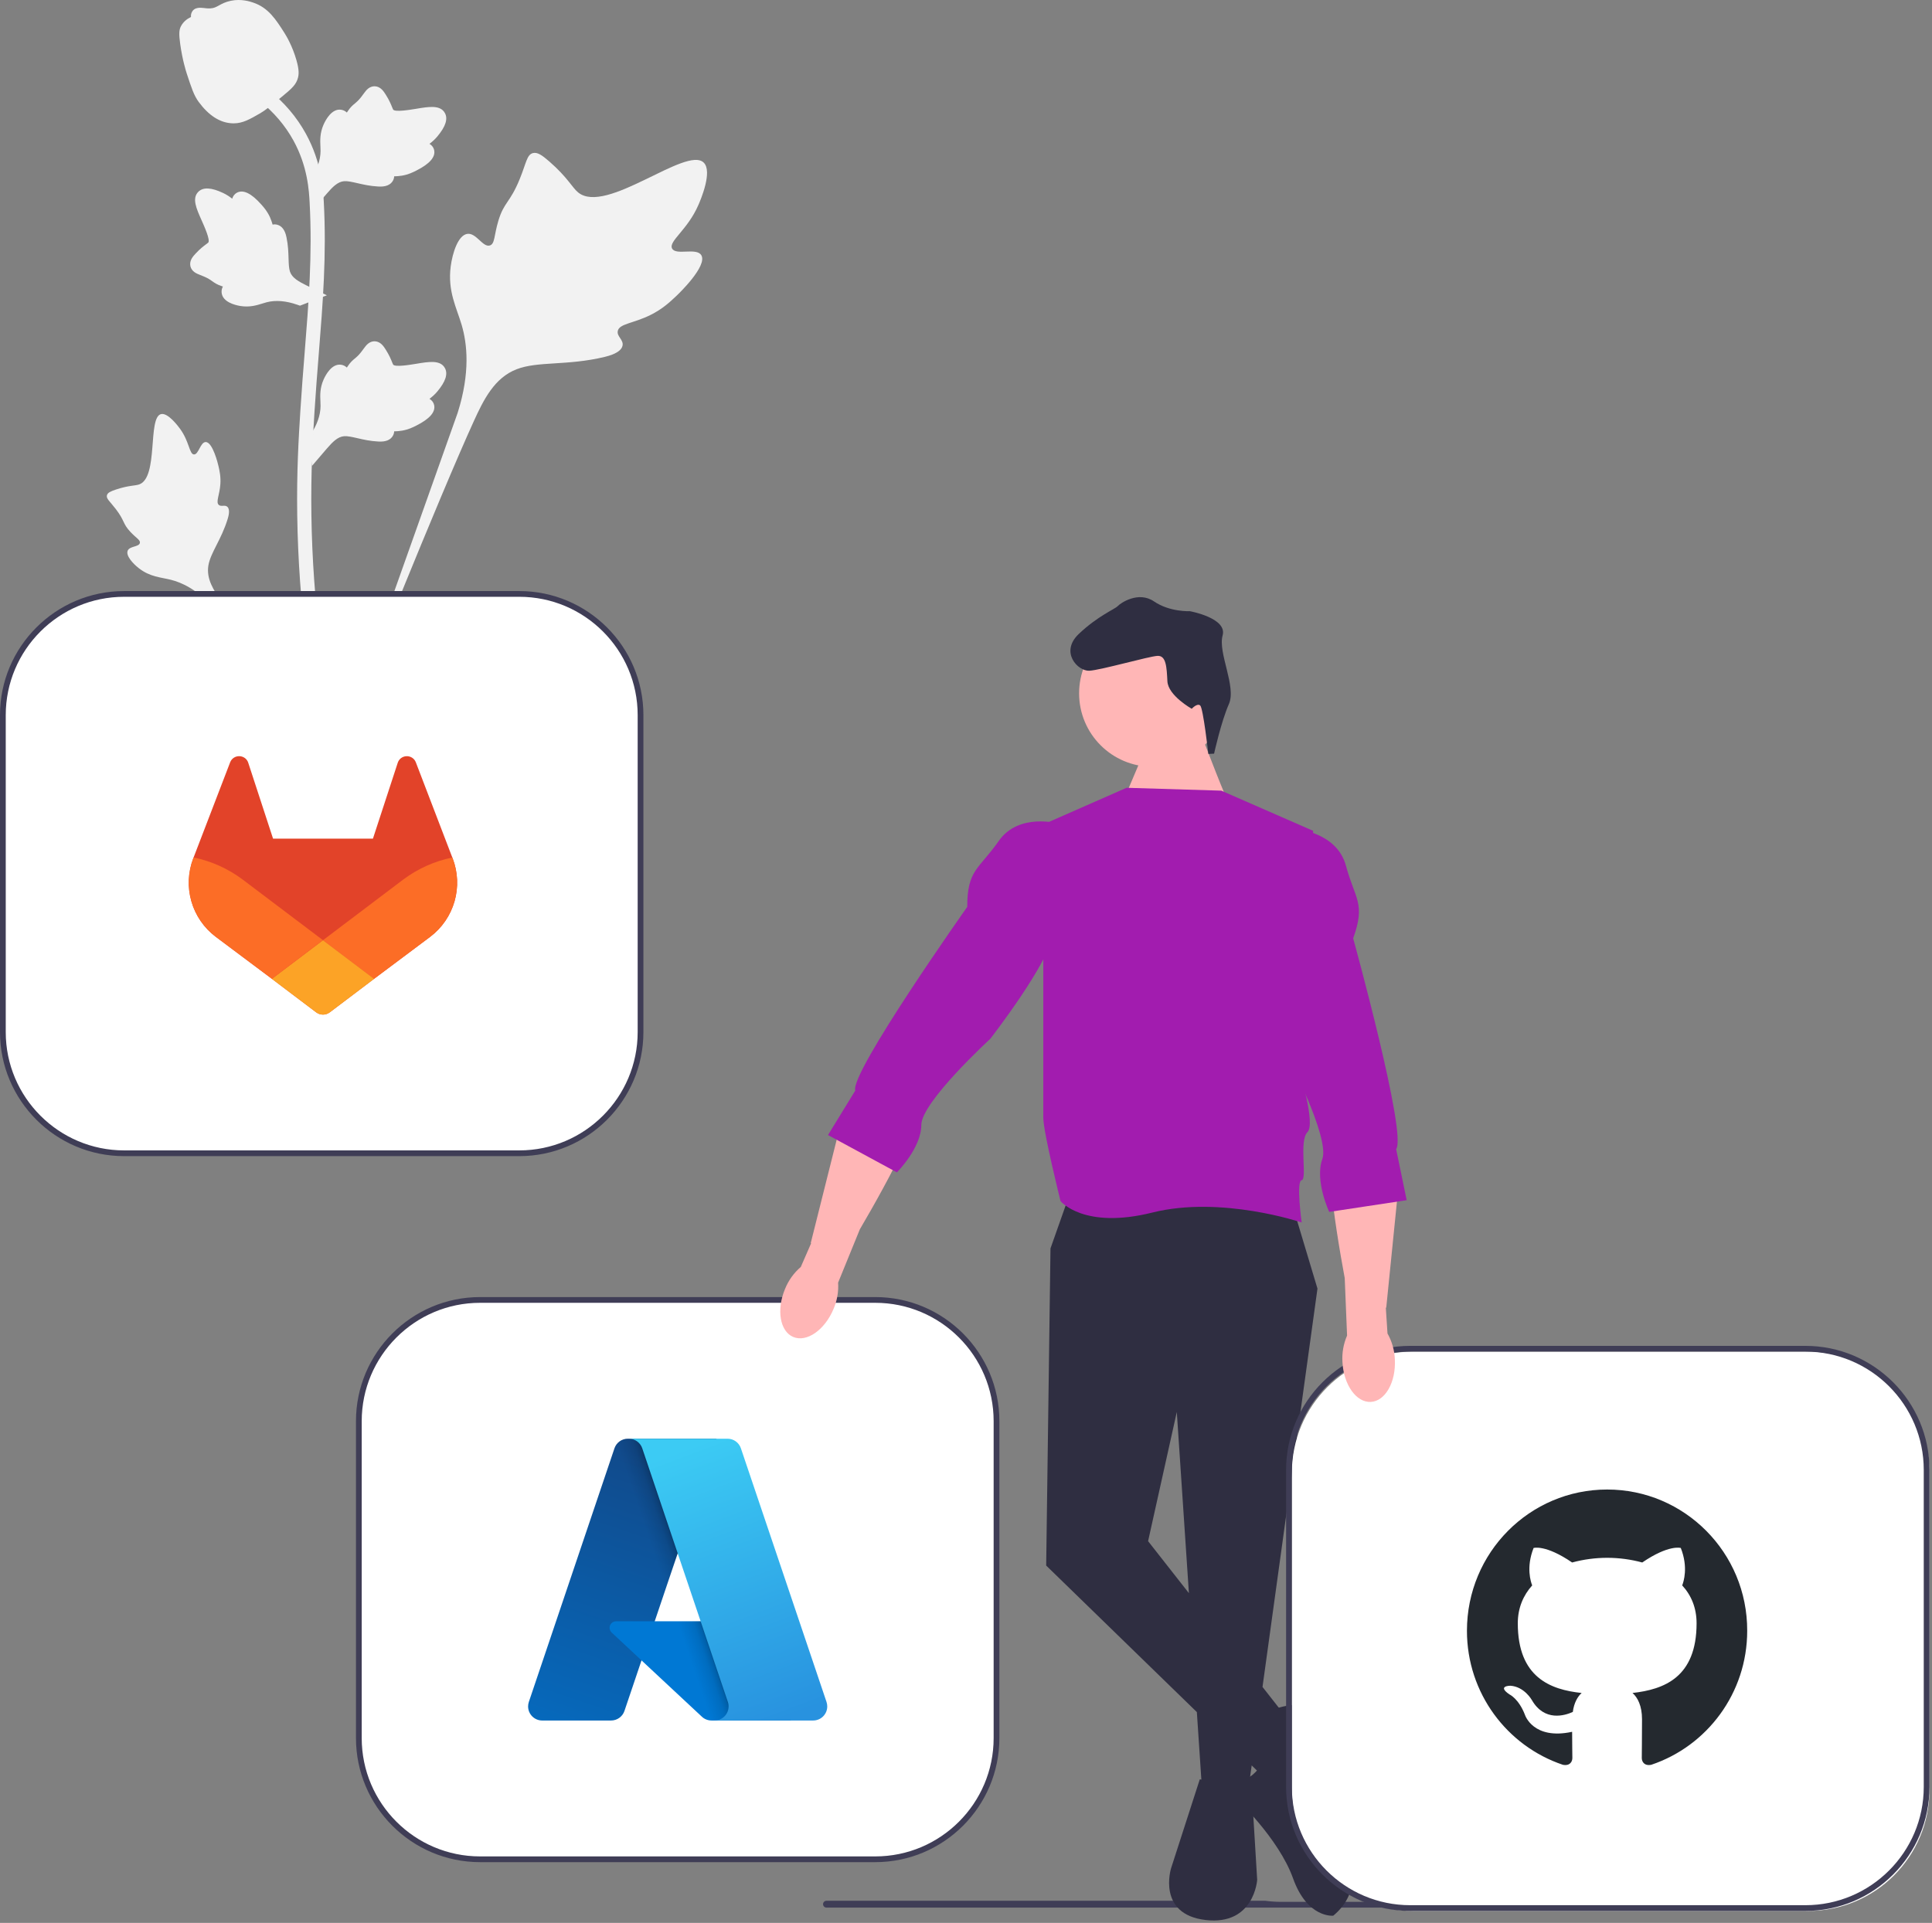 <svg width="673" height="670" viewBox="0 0 673 670" fill="none" xmlns="http://www.w3.org/2000/svg">
    <rect x="0" y="0" width="673" height="670" fill="#808080" stroke="none"/>
    <g clip-path="url(#clip0_29_1366)">
        <path d="M244.301 88.934C242.638 86.13 235.443 89.133 234.12 86.588C232.802 84.052 239.487 80.188 243.306 71.361C243.995 69.769 248.335 59.738 245.122 56.643C239.032 50.776 211.162 74.987 201.409 67.064C199.269 65.325 197.774 61.854 191.296 56.218C188.718 53.976 187.16 52.964 185.652 53.341C183.512 53.875 183.342 56.739 181.048 62.37C177.606 70.816 175.571 70.306 173.566 77.044C172.077 82.046 172.417 84.954 170.666 85.521C168.187 86.322 165.906 81.017 162.765 81.492C159.559 81.977 157.621 88.154 157.009 92.779C155.861 101.459 159.048 107.186 160.815 113.208C162.735 119.753 163.874 129.706 159.44 143.795L115.557 267.437C125.245 242.066 153.297 172.518 165.084 146.673C168.487 139.212 172.244 131.645 179.958 128.658C187.386 125.783 197.586 127.499 210.591 124.367C212.109 124.001 216.324 122.928 216.854 120.449C217.293 118.4 214.814 117.256 215.195 115.337C215.706 112.762 220.581 112.73 226.571 109.76C230.796 107.665 233.428 105.174 235.691 103.032C236.373 102.387 246.515 92.668 244.301 88.934Z" fill="#F2F2F2"/>
        <path d="M71.651 154.024C69.795 154.031 69.193 158.429 67.562 158.344C65.937 158.259 65.969 153.863 62.739 149.442C62.157 148.645 58.486 143.62 56.039 144.304C51.403 145.6 55.244 166.265 48.542 168.766C47.071 169.314 44.935 169.047 40.3 170.6C38.456 171.218 37.51 171.691 37.26 172.54C36.904 173.744 38.261 174.654 40.363 177.405C43.515 181.531 42.677 182.383 45.406 185.311C47.431 187.485 48.957 188.157 48.73 189.18C48.408 190.628 45.146 190.217 44.473 191.895C43.786 193.609 46.258 196.342 48.352 197.977C52.28 201.045 56.011 201.133 59.476 202.004C63.242 202.95 68.456 205.262 74.092 211.504L122.115 268.716C112.458 256.641 86.417 222.806 77.133 209.564C74.453 205.741 71.823 201.714 72.583 197.066C73.315 192.59 77.1 188.079 79.315 180.793C79.574 179.942 80.263 177.564 79.2 176.588C78.32 175.782 77.044 176.668 76.212 175.928C75.095 174.934 76.487 172.532 76.757 168.735C76.948 166.057 76.485 164.047 76.086 162.318C75.966 161.797 74.122 154.015 71.651 154.024Z" fill="#F2F2F2"/>
        <path d="M108.684 162.337L107.566 152.354L108.077 151.597C110.441 148.097 111.647 144.679 111.661 141.435C111.663 140.919 111.639 140.403 111.615 139.878C111.519 137.795 111.398 135.206 112.748 132.189C113.505 130.506 115.631 126.611 118.827 127.093C119.688 127.214 120.338 127.609 120.832 128.072C120.905 127.956 120.979 127.84 121.059 127.715C122.054 126.196 122.843 125.546 123.602 124.919C124.185 124.437 124.788 123.94 125.733 122.764C126.147 122.248 126.47 121.795 126.743 121.414C127.569 120.262 128.649 118.888 130.553 118.912C132.588 119.009 133.653 120.691 134.359 121.805C135.62 123.791 136.191 125.223 136.57 126.172C136.707 126.519 136.864 126.91 136.943 127.03C137.599 127.995 142.928 127.093 144.936 126.765C149.446 126.013 153.348 125.362 154.956 128.207C156.108 130.241 155.252 132.931 152.336 136.416C151.427 137.501 150.46 138.325 149.602 138.971C150.313 139.396 150.95 140.046 151.208 141.068C151.815 143.488 149.735 145.913 145.027 148.285C143.858 148.878 142.284 149.668 140.079 150.049C139.04 150.228 138.105 150.271 137.305 150.295C137.288 150.758 137.179 151.259 136.897 151.775C136.071 153.294 134.35 154.017 131.756 153.843C128.902 153.694 126.552 153.149 124.479 152.672C122.669 152.257 121.11 151.905 119.885 151.987C117.615 152.17 115.865 153.988 113.811 156.345L108.684 162.337Z" fill="#F2F2F2"/>
        <path d="M113.872 102.894L104.499 106.508L103.637 106.206C99.652 104.806 96.04 104.508 92.898 105.316C92.399 105.445 91.906 105.599 91.404 105.756C89.414 106.377 86.94 107.15 83.679 106.61C81.86 106.305 77.553 105.236 77.208 102.023C77.107 101.16 77.324 100.43 77.646 99.835C77.516 99.794 77.385 99.751 77.244 99.706C75.522 99.128 74.693 98.531 73.894 97.955C73.28 97.513 72.647 97.056 71.269 96.441C70.665 96.171 70.145 95.973 69.707 95.806C68.383 95.299 66.78 94.603 66.321 92.755C65.898 90.763 67.255 89.305 68.153 88.34C69.755 86.617 70.995 85.701 71.817 85.094C72.118 84.873 72.456 84.622 72.552 84.515C73.319 83.636 71.095 78.71 70.269 76.851C68.397 72.679 66.778 69.07 69.121 66.793C70.797 65.163 73.616 65.308 77.727 67.245C79.007 67.849 80.049 68.575 80.892 69.241C81.122 68.446 81.59 67.665 82.513 67.156C84.7 65.955 87.573 67.352 91.061 71.304C91.931 72.284 93.095 73.606 94.023 75.643C94.459 76.603 94.738 77.496 94.965 78.264C95.417 78.163 95.929 78.141 96.5 78.283C98.178 78.697 99.314 80.178 99.804 82.731C100.383 85.53 100.453 87.941 100.517 90.067C100.575 91.923 100.63 93.521 101.02 94.685C101.773 96.835 103.975 98.066 106.776 99.455L113.872 102.894Z" fill="#F2F2F2"/>
        <path d="M108.684 73.483L107.566 63.499L108.077 62.742C110.441 59.242 111.647 55.825 111.661 52.58C111.663 52.064 111.639 51.548 111.615 51.023C111.519 48.941 111.398 46.352 112.748 43.334C113.505 41.652 115.631 37.757 118.827 38.239C119.688 38.359 120.338 38.755 120.832 39.217C120.905 39.102 120.979 38.986 121.059 38.861C122.054 37.342 122.843 36.691 123.602 36.065C124.185 35.583 124.788 35.086 125.733 33.91C126.147 33.394 126.47 32.941 126.743 32.56C127.569 31.408 128.649 30.034 130.553 30.058C132.588 30.154 133.653 31.837 134.359 32.95C135.62 34.936 136.191 36.368 136.57 37.318C136.707 37.665 136.864 38.055 136.943 38.176C137.599 39.14 142.928 38.239 144.936 37.911C149.446 37.159 153.348 36.508 154.956 39.352C156.108 41.386 155.252 44.076 152.336 47.562C151.427 48.647 150.46 49.471 149.602 50.117C150.313 50.541 150.95 51.192 151.208 52.214C151.815 54.634 149.735 57.059 145.027 59.43C143.858 60.023 142.284 60.814 140.079 61.195C139.04 61.373 138.105 61.417 137.305 61.441C137.288 61.904 137.179 62.405 136.897 62.921C136.071 64.439 134.35 65.162 131.756 64.989C128.902 64.839 126.552 64.294 124.479 63.817C122.669 63.403 121.11 63.051 119.885 63.133C117.615 63.316 115.865 65.133 113.811 67.491L108.684 73.483Z" fill="#F2F2F2"/>
        <path d="M118.899 267.274L116.807 265.963L114.368 266.242C114.329 266.016 114.197 265.495 113.997 264.68C112.905 260.216 109.576 246.632 106.799 225.237C104.861 210.303 103.765 194.949 103.538 179.595C103.311 164.217 104.039 152.575 104.623 143.218C105.064 136.161 105.599 129.441 106.124 122.894C107.522 105.405 108.841 88.884 107.86 70.595C107.643 66.511 107.187 58.013 102.222 48.969C99.342 43.724 95.374 39.067 90.428 35.134L93.504 31.268C98.963 35.616 103.352 40.774 106.551 46.597C112.056 56.624 112.553 65.885 112.791 70.334C113.789 88.947 112.456 105.627 111.044 123.285C110.523 129.807 109.988 136.498 109.549 143.527C108.971 152.797 108.25 164.338 108.474 179.518C108.696 194.689 109.781 209.855 111.692 224.601C114.435 245.725 117.716 259.108 118.793 263.504C119.367 265.852 119.487 266.343 118.899 267.274Z" fill="#F2F2F2"/>
        <path d="M81.375 42.977C81.173 42.977 80.968 42.972 80.76 42.958C76.557 42.731 72.664 40.215 69.189 35.481C67.559 33.254 66.725 30.713 65.062 25.647C64.804 24.866 63.551 20.903 62.789 15.451C62.29 11.888 62.353 10.399 63.059 9.083C63.842 7.617 65.11 6.595 66.537 5.906C66.474 5.433 66.525 4.947 66.73 4.45C67.571 2.392 69.808 2.662 71.018 2.792C71.63 2.869 72.394 2.97 73.219 2.927C74.515 2.864 75.212 2.478 76.268 1.9C77.278 1.345 78.533 0.656 80.397 0.275C84.07 -0.491 87.148 0.55 88.163 0.892C93.502 2.671 96.134 6.822 99.18 11.628C99.788 12.592 101.873 16.102 103.249 20.913C104.242 24.384 104.102 25.926 103.803 27.073C103.196 29.431 101.762 30.781 98.12 33.76C94.316 36.879 92.407 38.441 90.768 39.39C86.953 41.593 84.557 42.977 81.375 42.977Z" fill="#F2F2F2"/>
        <path d="M286.706 663.479C286.706 664.139 287.236 664.669 287.896 664.669H535.186C535.846 664.669 536.376 664.139 536.376 663.479C536.376 663.159 536.256 662.879 536.056 662.669H446.336C444.426 662.669 442.556 662.539 440.716 662.289H287.896C287.236 662.289 286.706 662.819 286.706 663.479Z" fill="#3F3D56"/>
        <path d="M167.23 452.944H304.899C328.222 452.944 347.129 471.851 347.129 495.174V605.607C347.129 628.93 328.222 647.837 304.899 647.837H167.23C143.907 647.837 125 628.93 125 605.607V495.174C125 471.851 143.907 452.944 167.23 452.944Z" fill="white"/>
        <path d="M124 605.607V495.174C124 471.337 143.393 451.944 167.23 451.944H304.899C328.736 451.944 348.129 471.337 348.129 495.174V605.607C348.129 629.444 328.736 648.836 304.899 648.836H167.23C143.393 648.836 124 629.444 124 605.607ZM167.23 453.944C144.496 453.944 126 472.44 126 495.174V605.607C126 628.341 144.496 646.836 167.23 646.836H304.899C327.633 646.836 346.129 628.341 346.129 605.607V495.174C346.129 472.44 327.633 453.944 304.899 453.944H167.23Z" fill="#3F3D56"/>
        <path d="M218.7 501.296H249.536L217.526 596.14C216.851 598.138 214.977 599.483 212.868 599.484H188.87C186.159 599.484 183.961 597.287 183.961 594.576C183.961 594.042 184.048 593.512 184.218 593.006L214.042 504.64C214.716 502.641 216.591 501.295 218.7 501.295L218.7 501.296Z" fill="url(#paint0_linear_29_1366)"/>
        <path d="M263.509 564.911H214.611C213.361 564.91 212.347 565.922 212.346 567.172C212.345 567.8 212.606 568.401 213.066 568.83L244.487 598.157C245.401 599.01 246.606 599.485 247.857 599.484H275.545L263.509 564.911Z" fill="#0078D4"/>
        <path d="M218.7 501.296C216.565 501.288 214.673 502.669 214.031 504.705L184.255 592.925C183.341 595.474 184.666 598.281 187.214 599.196C187.75 599.388 188.314 599.485 188.883 599.484H213.5C215.367 599.15 216.91 597.838 217.539 596.049L223.477 578.55L244.687 598.333C245.575 599.068 246.69 599.474 247.844 599.484H275.429L263.33 564.911L228.062 564.919L249.647 501.296L218.7 501.296Z" fill="url(#paint1_linear_29_1366)"/>
        <path d="M258.085 504.635C257.412 502.639 255.54 501.296 253.433 501.296H219.067C221.174 501.296 223.045 502.64 223.719 504.635L253.543 593.005C254.411 595.574 253.031 598.36 250.462 599.227C249.956 599.398 249.426 599.485 248.892 599.485H283.259C285.97 599.484 288.168 597.285 288.167 594.573C288.167 594.04 288.08 593.51 287.909 593.005L258.085 504.635Z" fill="url(#paint2_linear_29_1366)"/>
        <path d="M43.23 206.944H180.899C204.222 206.944 223.129 225.851 223.129 249.174V359.607C223.129 382.93 204.222 401.837 180.899 401.837H43.23C19.907 401.837 1 382.93 1 359.607V249.174C1 225.851 19.907 206.944 43.23 206.944Z" fill="white"/>
        <path d="M0 359.607V249.174C0 225.337 19.393 205.944 43.23 205.944H180.899C204.736 205.944 224.129 225.337 224.129 249.174V359.607C224.129 383.444 204.736 402.836 180.899 402.836H43.23C19.393 402.836 0 383.444 0 359.607ZM43.23 207.944C20.496 207.944 2 226.44 2 249.174V359.607C2 382.341 20.496 400.836 43.23 400.836H180.899C203.633 400.836 222.129 382.341 222.129 359.607V249.174C222.129 226.44 203.633 207.944 180.899 207.944L43.23 207.944Z" fill="#3F3D56"/>
        <path d="M157.694 299.12L157.563 298.784L144.837 265.571C144.578 264.92 144.12 264.368 143.527 263.994C142.935 263.626 142.244 263.449 141.547 263.486C140.851 263.524 140.182 263.774 139.633 264.203C139.089 264.645 138.695 265.243 138.503 265.917L129.91 292.206H95.116L86.523 265.917C86.337 265.24 85.941 264.638 85.394 264.198C84.844 263.769 84.175 263.519 83.479 263.481C82.782 263.444 82.091 263.621 81.499 263.989C80.908 264.365 80.45 264.917 80.189 265.566L67.439 298.764L67.312 299.1C65.48 303.887 65.254 309.139 66.668 314.066C68.082 318.992 71.059 323.325 75.15 326.412L75.194 326.446L75.311 326.529L94.697 341.046L104.288 348.305L110.13 352.716C110.813 353.235 111.648 353.516 112.506 353.516C113.364 353.516 114.198 353.235 114.882 352.716L120.724 348.305L130.314 341.046L149.817 326.441L149.866 326.402C153.948 323.315 156.919 318.986 158.33 314.066C159.742 309.147 159.519 303.902 157.694 299.12Z" fill="#E24329"/>
        <path d="M157.694 299.119L157.563 298.783C151.362 300.056 145.518 302.683 140.45 306.475L112.5 327.609C122.018 334.81 130.304 341.065 130.304 341.065L149.807 326.46L149.856 326.421C153.944 323.334 156.919 319.003 158.332 314.079C159.746 309.155 159.522 303.905 157.694 299.119Z" fill="#FC6D26"/>
        <path d="M94.697 341.066L104.288 348.324L110.13 352.735C110.814 353.254 111.648 353.535 112.506 353.535C113.364 353.535 114.198 353.254 114.882 352.735L120.724 348.324L130.315 341.066C130.315 341.066 122.019 334.79 112.501 327.609C102.983 334.79 94.697 341.066 94.697 341.066Z" fill="#FCA326"/>
        <path d="M84.546 306.476C79.482 302.676 73.64 300.042 67.439 298.765L67.312 299.101C65.48 303.887 65.254 309.14 66.668 314.066C68.082 318.993 71.059 323.326 75.15 326.412L75.194 326.446L75.311 326.529L94.697 341.047C94.697 341.047 102.973 334.791 112.501 327.591L84.546 306.476Z" fill="#FC6D26"/>
        <path d="M428.43 280.491C427.43 279.491 419.43 258.491 419.43 258.491L400.43 257.491L391.737 277.987L428.43 280.491Z" fill="#FFB6B6"/>
        <path d="M401.475 267.165C415.6 267.165 427.05 255.715 427.05 241.59C427.05 227.465 415.6 216.015 401.475 216.015C387.35 216.015 375.899 227.465 375.899 241.59C375.899 255.715 387.35 267.165 401.475 267.165Z" fill="#FFB6B6"/>
        <path d="M449.931 418.991L458.931 448.991L434.931 622.991H418.683L409.931 491.991L399.931 536.991L450.931 601.991L437.931 616.991L364.431 545.491L365.931 434.991L371.931 417.991L449.931 418.991Z" fill="#2F2E41"/>
        <path d="M422.916 262.6L420.919 262.699C420.919 262.699 419.133 246.767 418.085 245.818C417.037 244.868 415.138 246.964 415.138 246.964C415.138 246.964 406.901 242.364 406.655 237.37C406.409 232.376 406.212 228.381 403.216 228.528C400.22 228.676 383.437 233.508 379.442 233.704C375.447 233.901 369.11 227.205 375.806 220.868C382.502 214.531 388.396 212.238 389.346 211.19C390.296 210.142 396.548 205.829 402.01 209.565C407.472 213.301 414.463 212.956 414.463 212.956C414.463 212.956 427.595 215.313 425.893 221.404C424.191 227.495 430.774 239.185 428.073 245.326C425.371 251.466 422.916 262.6 422.916 262.6Z" fill="#2F2E41"/>
        <path d="M417.931 619.991L435.931 621.991L437.931 654.991C437.931 654.991 436.931 670.991 419.931 668.991C402.931 666.991 407.93 650.991 407.93 650.991L417.931 619.991Z" fill="#2F2E41"/>
        <path d="M441.43 596.491C441.43 596.491 454.43 590.491 456.43 597.491L460.43 611.491C460.43 611.491 460.43 625.491 461.43 626.491C462.43 627.491 481.43 653.491 464.43 667.491C464.43 667.491 455.43 668.491 450.43 654.491C445.43 640.491 430.43 626.491 430.43 626.491C430.43 626.491 427.525 619.491 432.478 619.991C437.43 620.491 444.43 608.491 442.43 604.491C440.43 600.491 441.43 596.491 441.43 596.491Z" fill="#2F2E41"/>
        <path d="M276.328 465.846C271.676 463.886 270.401 456.372 273.481 449.058C274.671 446.12 276.548 443.51 278.954 441.446L282.548 433.203L282.42 433.116L292.753 391.933C295.155 382.358 301.771 374.279 310.856 370.416C316.26 368.117 321.388 367.702 322.879 373.209C325.354 382.346 309.237 411.781 299.519 428.342L291.949 446.919C292.153 450.083 291.597 453.251 290.326 456.156C287.248 463.467 280.981 467.805 276.328 465.846Z" fill="#FFB6B6"/>
        <path d="M392.431 274.491L425.431 275.491L457.431 289.491L452.431 372.491C452.431 372.491 458.431 391.491 455.431 394.491C452.431 397.491 455.431 410.94 453.431 411.216C451.431 411.491 453.431 425.956 453.431 425.956C453.431 425.956 425.431 416.491 401.431 422.491C377.431 428.491 369.431 418.491 369.431 418.491C369.431 418.491 363.431 394.491 363.431 389.491V287.247L392.431 274.491Z" fill="#A21CAF"/>
        <path d="M368.931 286.991C368.931 286.991 354.931 282.991 347.931 292.991C340.931 302.991 336.931 302.991 336.931 315.991C336.931 315.991 295.931 373.991 297.931 379.991L288.431 395.491L312.431 408.491C312.431 408.491 320.931 399.991 320.931 391.991C320.931 383.991 344.931 361.991 344.931 361.991C344.931 361.991 365.931 334.991 366.931 324.991C367.931 314.991 368.931 286.991 368.931 286.991Z" fill="#A21CAF"/>
        <path d="M492.23 470.943H629.899C653.222 470.943 672.129 489.85 672.129 513.173V623.606C672.129 646.929 653.222 665.836 629.899 665.836H492.23C468.907 665.836 450 646.929 450 623.606V513.173C450 489.85 468.907 470.943 492.23 470.943Z" fill="white"/>
        <path d="M448 622.607V512.174C448 488.337 467.393 468.944 491.23 468.944H628.899C652.736 468.944 672.129 488.337 672.129 512.174V622.607C672.129 646.444 652.736 665.836 628.899 665.836H491.23C467.393 665.836 448 646.444 448 622.607ZM491.23 470.944C468.496 470.944 450 489.44 450 512.174V622.607C450 645.341 468.496 663.836 491.23 663.836H628.899C651.633 663.836 670.129 645.341 670.129 622.607V512.174C670.129 489.44 651.633 470.944 628.899 470.944H491.23Z" fill="#3F3D56"/>
        <g clip-path="url(#clip1_29_1366)">
            <path fill-rule="evenodd" clip-rule="evenodd" d="M559.854 519C532.839 519 511 541 511 568.217C511 589.973 524.993 608.389 544.405 614.907C546.832 615.397 547.721 613.848 547.721 612.545C547.721 611.404 547.641 607.493 547.641 603.418C534.051 606.352 531.221 597.551 531.221 597.551C529.037 591.847 525.801 590.381 525.801 590.381C521.353 587.366 526.125 587.366 526.125 587.366C531.059 587.692 533.648 592.418 533.648 592.418C538.015 599.914 545.052 597.796 547.883 596.492C548.287 593.314 549.582 591.114 550.957 589.892C540.118 588.751 528.714 584.514 528.714 565.609C528.714 560.231 530.654 555.831 533.728 552.409C533.243 551.187 531.544 546.134 534.214 539.371C534.214 539.371 538.339 538.067 547.64 544.423C551.622 543.346 555.729 542.798 559.854 542.793C563.979 542.793 568.184 543.364 572.067 544.423C581.369 538.067 585.494 539.371 585.494 539.371C588.164 546.134 586.464 551.187 585.979 552.409C589.134 555.831 590.994 560.231 590.994 565.609C590.994 584.514 579.59 588.669 568.67 589.892C570.45 591.44 571.986 594.373 571.986 599.018C571.986 605.618 571.906 610.915 571.906 612.544C571.906 613.848 572.796 615.397 575.222 614.908C594.634 608.388 608.627 589.973 608.627 568.217C608.707 541 586.788 519 559.854 519Z" fill="#24292F"/>
        </g>
        <path d="M477.513 488.474C482.555 488.209 486.304 481.574 485.889 473.649C485.767 470.482 484.887 467.389 483.325 464.631L482.742 455.657L482.892 455.619L487.149 413.374C488.139 403.551 484.658 393.708 477.424 386.99C473.12 382.994 468.437 380.862 465.166 385.536C459.737 393.292 464.907 426.449 468.427 445.325L469.244 465.369C467.977 468.276 467.426 471.445 467.635 474.609C468.049 482.531 472.472 488.738 477.513 488.474Z" fill="#FFB6B6"/>
        <path d="M451.109 288.807C451.109 288.807 465.636 289.796 468.827 301.578C472.017 313.36 475.78 314.717 471.368 326.946C471.368 326.946 490.25 395.418 486.332 400.383L490.008 418.188L463.02 422.271C463.02 422.271 457.909 411.39 460.624 403.865C463.34 396.34 448.231 367.5 448.231 367.5C448.231 367.5 437.641 334.976 440.094 325.23C442.547 315.484 451.109 288.807 451.109 288.807Z" fill="#A21CAF"/>
    </g>
    <defs>
        <linearGradient id="paint0_linear_29_1366" x1="229.939" y1="508.572" x2="197.915" y2="603.177" gradientUnits="userSpaceOnUse">
            <stop stop-color="#114A8B"/>
            <stop offset="1" stop-color="#0669BC"/>
        </linearGradient>
        <linearGradient id="paint1_linear_29_1366" x1="239.942" y1="552.659" x2="232.535" y2="555.164" gradientUnits="userSpaceOnUse">
            <stop stop-opacity="0.3"/>
            <stop offset="0.071" stop-opacity="0.2"/>
            <stop offset="0.321" stop-opacity="0.1"/>
            <stop offset="0.623" stop-opacity="0.05"/>
            <stop offset="1" stop-opacity="0"/>
        </linearGradient>
        <linearGradient id="paint2_linear_29_1366" x1="236.098" y1="505.726" x2="271.251" y2="599.378" gradientUnits="userSpaceOnUse">
            <stop stop-color="#3CCBF4"/>
            <stop offset="1" stop-color="#2892DF"/>
        </linearGradient>
        <clipPath id="clip0_29_1366">
            <rect width="672.129" height="669.164" fill="white"/>
        </clipPath>
        <clipPath id="clip1_29_1366">
            <rect width="98" height="96" fill="white" transform="translate(511 519)"/>
        </clipPath>
    </defs>
</svg>
